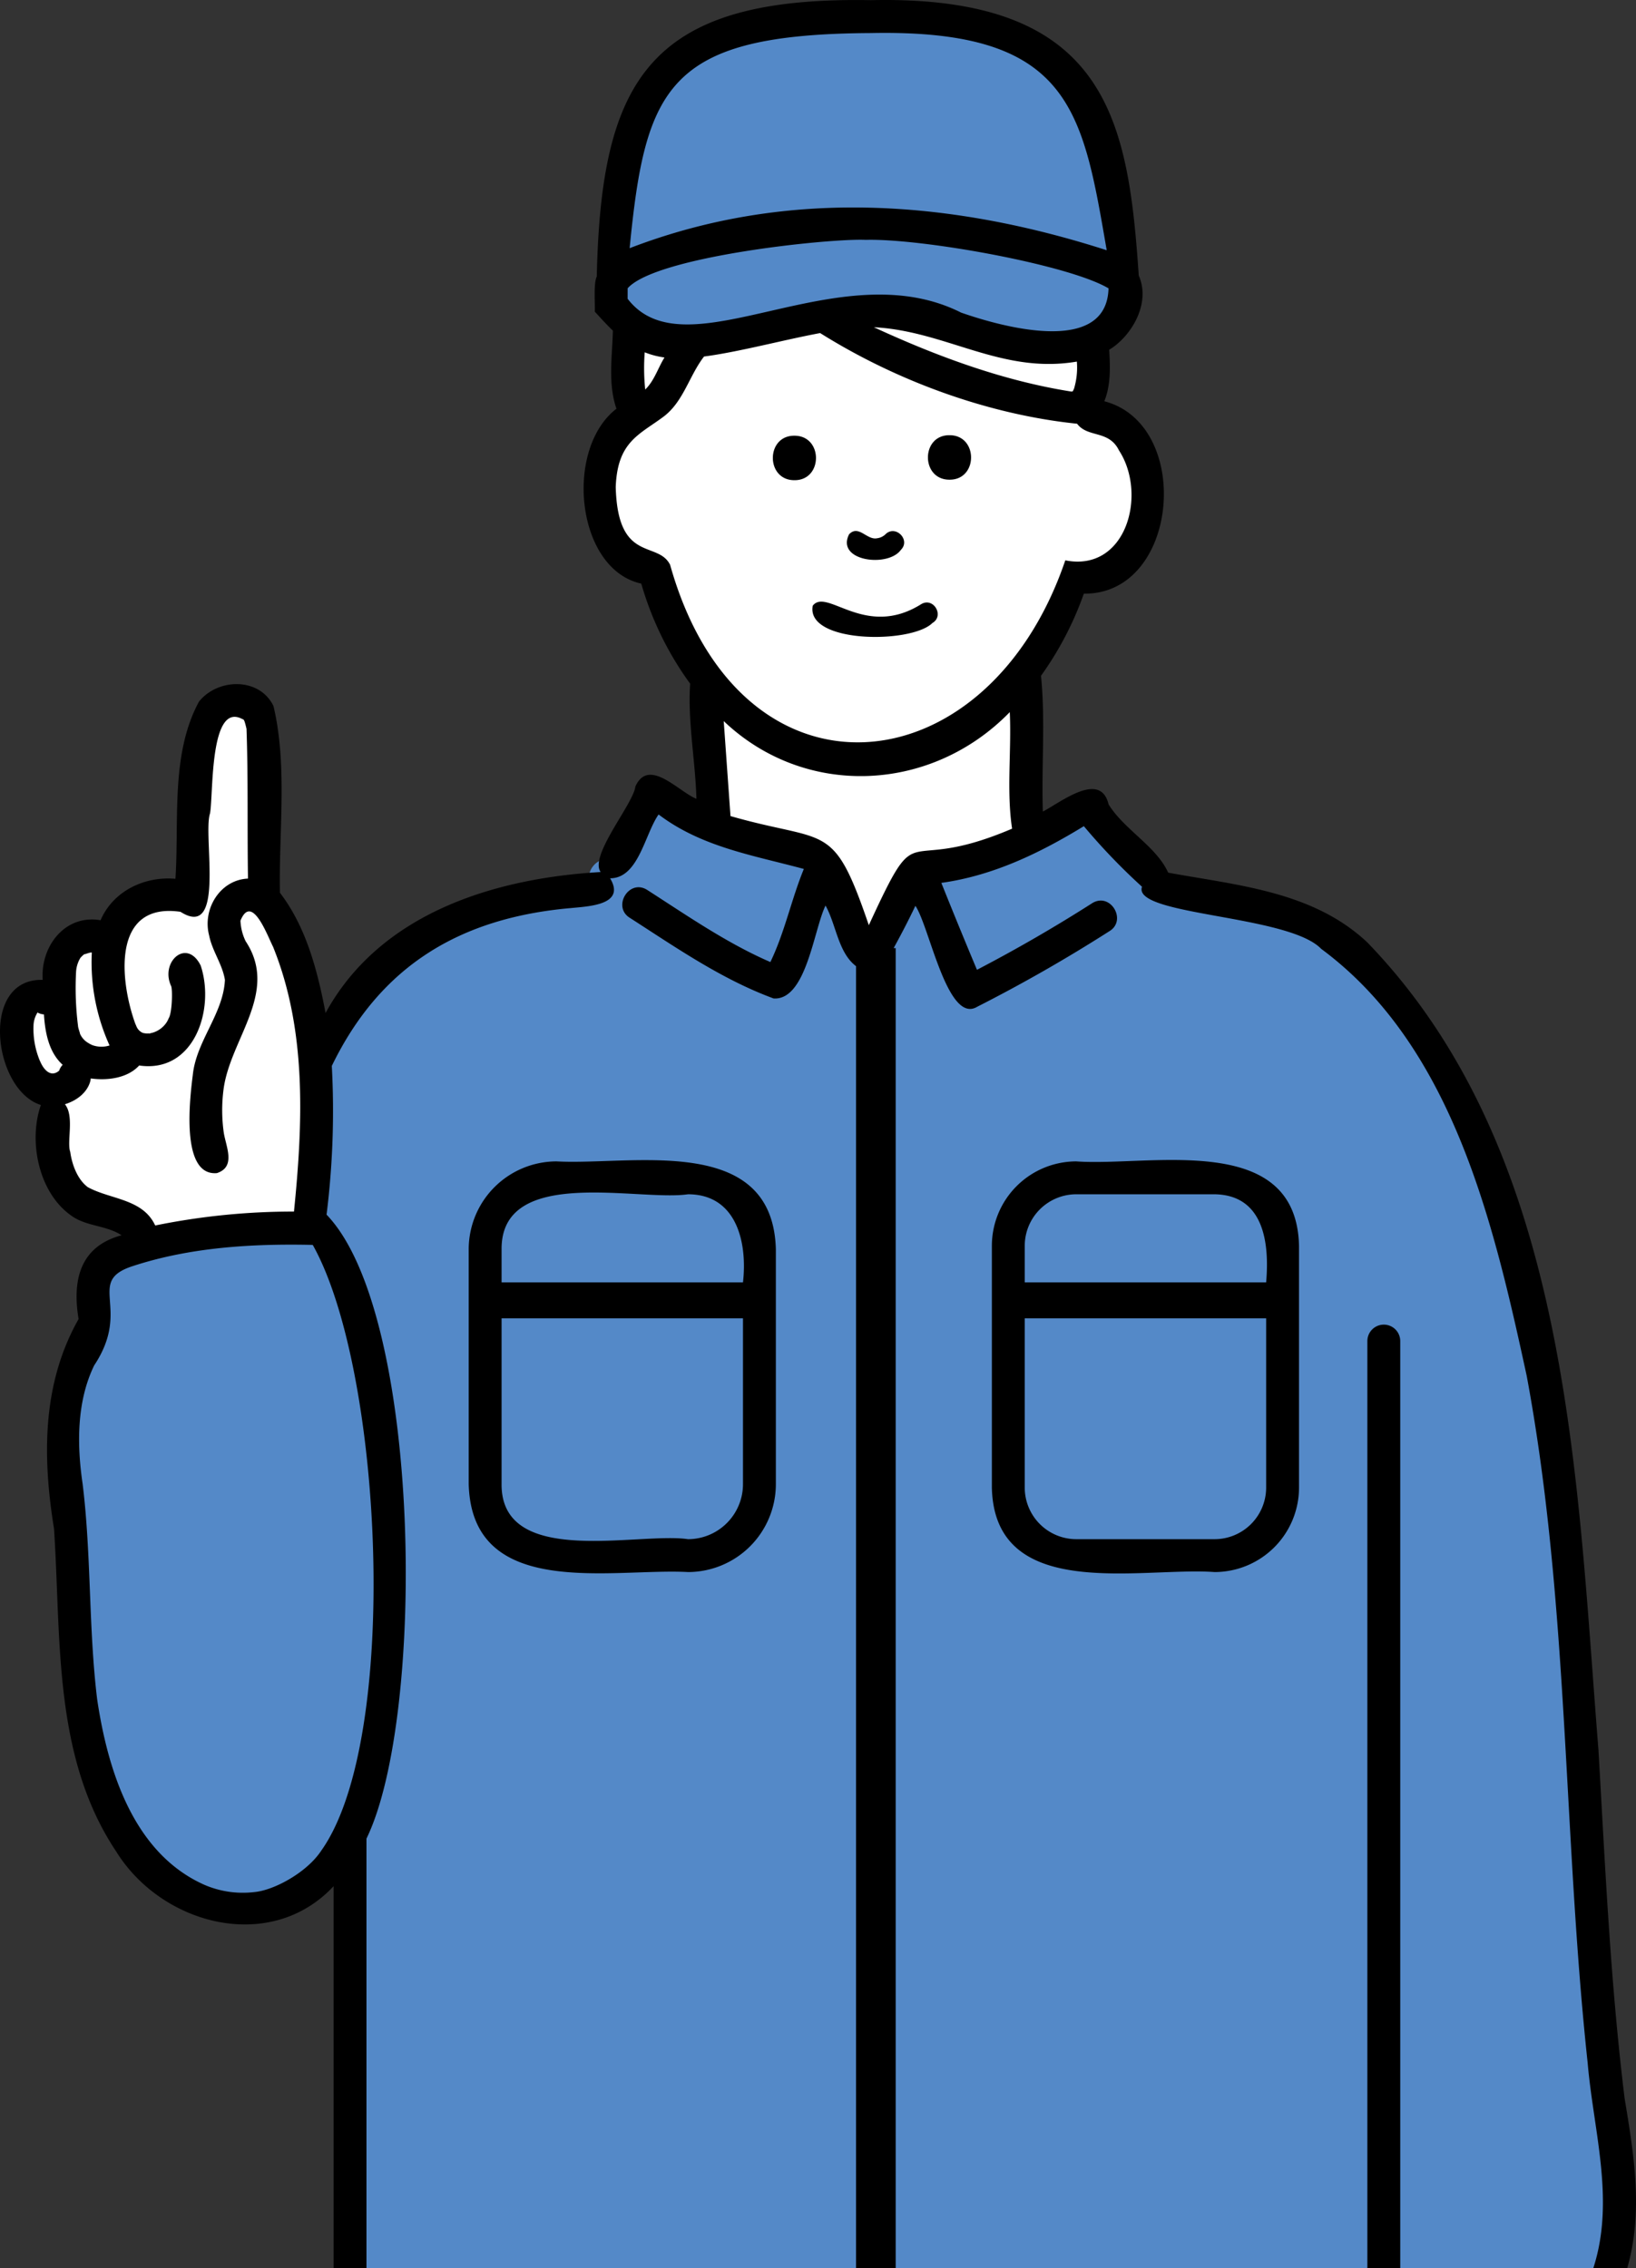 <svg xmlns="http://www.w3.org/2000/svg" width="331.149" height="459.032" viewBox="0 0 331.149 459.032"><rect x="0" y="0" width="331.149" height="459.032" fill="#333333" stroke="none"/><g transform="translate(576 -1071)"><path d="M31.414,251.995c-3.087.206-3.778-3.637-6.087-4.714-2.6-1.4-5.4-1.514-8.006-2.692-6.927-3.168-7.671-11.892-7.243-18.552a4.022,4.022,0,0,1-.263-4.8c-8.909-1.246-10.467-25.862,1.541-19.1-.084-3.353-.429-7.387,1.52-10.407,1.721-2.773,6.443-4.26,8.792-1.505,1.521-7.577,9.382-11.309,16.528-9.351.072-11.691-.137-23.661,2.768-34.98a7.7,7.7,0,0,1,6.855-4.872c4.957-.239,6.619,5.314,6.206,9.29-.568,2.1,1.721,30.007-1.321,30.61,14.318,13.71,12.647,45.674,10.78,64.69-.422,4.021-4.806,3.634-7.834,3.612a152.158,152.158,0,0,0-24.236,2.766m-5.285-39.812c.036-.021.072-.042.109-.062l-.092-.062c0,.041-.01.083-.017.124M229.8,88.889a11.392,11.392,0,0,0-8.47-5.38,3.988,3.988,0,0,0-1.548-1.344c2.293-2.234,2.218-6.258,2.185-9.091-.672-6.5-9.049-2.526-13.2-3.733-7.664,1.218-36.1-15.133-35.755-2.119-6.51-5.391-9.711-3.457-17.369-1.716-5.748,2.277-14.214.553-17.33,5.678-.931-3.086-7.371-4.575-9.978-3.256-3.089,1.705-3.06,14.471,1.307,14.772-12.612,4.507-11.462,31.883,2.261,33.113,2.866,10.591,7.877,19.531,14.309,26.144a3.98,3.98,0,0,0-3.712,4.253l1.369,19.221c2.075,7.16,16.963,4.917,22.514,9.179,7.067,18.782,9.618,24.8,19.041,2.131,5.48-.909,20.468-2.759,23.21-7.769,0-1.081-.4-22.969-.239-24.872a4,4,0,0,0-3.893-3.983,62.031,62.031,0,0,0,13.081-22.928c14.13,2.748,19.36-18.888,12.216-28.3" transform="translate(-576 1071)" fill="#fff"/><path d="M226.935,64.679a13.362,13.362,0,0,1-1.491,1.949h0c-15.435,11.849-32.558-3.382-49.308-3.078-13.551-.844-39.17,12.707-49.462,2.188-4.075-2.638-5.552-9.122-.564-11.751a3.993,3.993,0,0,1-2.643-4.149c3.018-34.382,9.752-47.3,53.742-47.152C221.1,2.474,222.616,21.3,227.946,49.9a3.977,3.977,0,0,1-2.334,4.388c3.864,2.238,3.726,6.38,1.323,10.386M46.1,386.865a22.737,22.737,0,0,0,11.471-1.537L56.111,381.6l1.584,3.677a25.546,25.546,0,0,0,10.281-8.055l-.008-.007a26.89,26.89,0,0,0,1.864-2.7v84.519H326.27c4.313-14.014-.037-27.794-1.273-42.007-1.9-17.7-2.916-35.822-3.9-53.347-4.141-56.1-5.086-137.915-51.872-175.042-10.884-6.916-22.691-6.94-34.438-9.613-2.1-5-7.521-7.6-10.9-12.287-1.789-2.661-4.625-4.844-7.679-2.6-22.992,15.919-29.246,2.108-38.674,24.891l-3.457,1.572-3.632-8.859c-1.566-2.492-2.385-2.756-4.431-7.5-3.546-4.692-11.554-3.762-16.812-5.732-17.112-5.452-15.216-16.088-25.565,5.267a4.045,4.045,0,0,0-4.21,5.439c-26.3,2.351-43.755,10.086-56.077,34.5-1.043,9.659.388,19.1-1.573,31.652a3.993,3.993,0,0,0,.572,2.54c-8.752-.087-45.359.24-44.181,12.9,1.152,5.675-.543,9.877-3.1,14.7a37.9,37.9,0,0,0-3.089,13.514c.239,11.657,2.243,22.71,2.311,34.7.4,23.334,4.14,57.585,31.8,63.148" transform="translate(-576 1071)" fill="#5489c8"/><path d="M139.266,318.135a17.8,17.8,0,0,0,17.779-17.778V252.808c-.654-23.57-29.077-16.937-44.395-17.778a17.8,17.8,0,0,0-17.778,17.778v47.549c.654,23.57,29.076,16.937,44.394,17.778m-37.74-65.327c-.09-16.993,27.721-9.647,37.74-11.125,9.867.017,12.042,9.8,11.124,17.828H101.526Zm0,47.549V266.792H150.39v33.565a11.137,11.137,0,0,1-11.124,11.124c-10.046-1.483-37.81,5.878-37.74-11.124m144.33,17.778a17.1,17.1,0,0,0,17.084-17.083V252.113c-.539-23.353-30.23-16-45.091-17.083a17.1,17.1,0,0,0-17.082,17.083v48.939c.538,23.353,30.23,16,45.089,17.083m-38.435-66.022a10.441,10.441,0,0,1,10.429-10.429h28.006c10.028.158,11.114,9.959,10.429,17.827H207.421Zm0,48.939v-34.26h48.864v34.26a10.441,10.441,0,0,1-10.429,10.429H217.85a10.442,10.442,0,0,1-10.429-10.429M192.192,88.073c5.826-.015,5.814,9.044,0,9-5.825.016-5.814-9.043,0-9M8.276,223.615c-2.558,7.283-.49,17.769,6.193,22.421,3.053,2.191,7.06,1.908,10.138,3.949-8.515,2.276-9.987,9.212-8.7,16.952-7.361,13-7.355,27.73-4.971,42.44C12.4,331.42,10.657,355.4,23.48,374.623c9.211,14.954,31.254,20.8,44.043,7.083v77.325h6.654V372.082C86.226,347.353,85.4,265.832,66.1,245.809a169.1,169.1,0,0,0,1.063-30.1c9.867-20.348,26.046-29.952,48.25-31.931l-.119.015c3.517-.374,11.5-.527,8.2-6.051,5.76-.01,7-8.913,9.815-12.918,8.71,6.608,19.179,8.263,29.4,11.027-2.532,6.176-3.862,12.813-6.776,18.84-8.891-3.862-16.882-9.429-25.008-14.644-3.671-2.212-7.079,3.559-3.358,5.746,9.332,6.005,18.539,12.405,29.025,16.267,6.62.411,8.12-13.952,10.507-18.8,2.171,3.882,2.548,9.526,6.176,12.263V459.031H181.3V191.864h-.412c1.545-2.81,3.025-5.655,4.4-8.549,2.829,4.1,6.475,24.026,12.5,20.429q13.721-6.969,26.706-15.26c3.706-2.159.349-7.949-3.359-5.746q-11.389,7.273-23.384,13.521-3.68-8.766-7.212-17.593c10.458-1.452,19.935-6.025,28.846-11.475a125.845,125.845,0,0,0,11.771,12.258c-2.028,5.86,29.618,5.642,36.259,12.56,26.676,19.73,34.926,55.6,41.611,86.418,8.547,45.863,7.351,92.769,12.338,139.024,1.187,13.873,5.6,27.854,1.133,41.58h6.867c3.284-11.385,1.377-22.94-.515-34.352-2.881-23.414-3.934-47-5.3-70.542-4.462-55.672-5.7-120.935-46.784-163.422-10.984-10.33-26.211-11.534-40.309-14.117-2.423-5.346-8.853-8.659-12.056-13.8-1.648-6.913-9.707-.418-13.313,1.438-.3-9.121.535-18.453-.375-27.475a66.489,66.489,0,0,0,8.673-16.624c19.35.232,22.15-34.237,4.143-38.936,1.33-3.293,1.2-6.959.986-10.422,4.38-2.624,8.509-9.276,5.987-15.007C228.36,24.531,224.358-1.052,176.261.033c-45.077-.81-54.58,16.3-55.467,55.928-.685,1.382-.318,5.577-.4,7.1,1.176,1.293,2.465,2.708,3.665,3.854-.133,5.232-1.033,10.746.721,15.8-10.629,8.181-8.191,32.5,5.022,35.39a64.622,64.622,0,0,0,9.895,20.255c-.514,7.631,1.051,15.573,1.268,23.3-3.644-1.478-9.658-8.455-12.354-2.5-.4,3.523-9.387,14.007-7.031,17.311C99.98,177.722,76.927,184.821,65.9,205c-1.613-8.481-3.9-17.373-9.237-24.331-.253-12.412,1.564-25.686-1.308-37.791-2.854-5.864-11.277-5.65-15.077-.891-5.775,10.624-3.995,24.069-4.767,35.855-6.257-.554-12.614,2.473-15.155,8.385-7.212-1.244-12.184,5.3-11.713,12.072-12.82-.359-10.044,22.306-.368,25.318M204.857,167.7c-23.2,9.9-18.229-3.777-28.995,19.528-7.26-21.271-8.3-16.424-28-22.079q-.686-9.609-1.369-19.22c16.455,15.663,41.984,14.556,57.9-1.82.368,7.806-.689,15.928.469,23.585l-.013.006M176.295,6.688c40.473-.82,42.819,15.631,47.719,43.953-30.587-9.831-63.932-12.964-96.566-.415,3.2-32.765,7.76-43.316,48.847-43.538M127.045,58.34c5.767-6.509,41.059-10.138,48.152-9.8,11.587-.306,41.279,5.076,49.184,9.816-.379,13.808-21.917,7.678-29.838,4.906-24.989-12.571-55.61,12.657-67.5-2.792Zm89.836,20.905c-13.878-2.183-27.26-7.151-40-13.023,14.637.752,25.781,9.547,41.089,6.954a14.869,14.869,0,0,1-.586,5.529c-.006-.027-.175.365-.249.495-.071.01-.165.025-.257.045m.1.089c-.037.026-.052.034,0,0h0M134.5,72.343c-1.324,2.133-2.059,4.715-3.9,6.485a42.084,42.084,0,0,1-.1-7.53,16.8,16.8,0,0,0,4,1.045m-4.633,6.984,0,0,0,0m5.791,35.013c-2.457-5.042-10.63-.225-11.026-15.8.351-9.149,4.717-10.532,9.6-14.163,4.1-3.02,5.254-8.329,8.278-12.229,7.108-.93,16.027-3.358,23.5-4.745,15.394,9.65,33.937,16.478,52.006,18.347,2.176,2.9,6.421,1.209,8.476,5.389,5.806,8.893,1.462,24.717-10.861,22.255-15.868,46.629-65.87,51.2-79.979.948M75.644,202.587c.153-.2.076-.1,0,0M24.53,249.91c.029.022.059.047.086.072l-.007,0c-.025-.023-.038-.034-.079-.074m-2.158,9.138c-.016.049-.028.088-.029.086s.008-.046.029-.086m13.3,119.017c.131.1.371.3,0,0M63.042,251.928c.091.005.182.013.273.019C77.545,277.338,81.1,352,65,374.552c-2.91,4.4-9.609,8.049-13.637,8.357A19.616,19.616,0,0,1,41.305,381.4C27,374.989,21.814,358.281,19.671,343.915c.024.167.049.337-.014-.1v.005l0-.015v.01c-1.75-14.441-1.152-29.051-2.929-43.5-1.188-8.021-1.2-16.731,2.34-24.005,7.749-11.685-1.947-17,7.918-20.128,11.556-3.766,23.971-4.512,36.056-4.259M50.891,184.481c-.016,0-.008.006.012.017l-.234-.081c.072.025.147.044.222.064m-.549-.049c-.128,0-.207-.005,0,0M49.1,145.369c.076.029.158.16.235.308-.016-.027-.1-.13-.238-.31l0,0M15.414,196.446a6.1,6.1,0,0,1,.883-2.637c.13-.125.628-.7.963-.784-.616.336,1.051-.4,1.324-.248a40.665,40.665,0,0,0,3.593,18.793,5.451,5.451,0,0,1-3.488-.069,6.561,6.561,0,0,1-1.335-.784,4.15,4.15,0,0,1-1.159-1.507c0-.186-.393-1.2-.4-1.577a61.554,61.554,0,0,1-.385-11.187m2.9,22.194a3.166,3.166,0,0,0,.056-.4c3.258.471,7.444-.011,9.8-2.618,11.137,1.632,15.408-11.382,12.452-20.231-2.809-5.643-8.3-.744-5.953,4.213.3,1.064.135,5.525-.526,6.465-.714,1.951-3.17,3.543-5.249,2.949a2.411,2.411,0,0,1-1.263-1.294c-.058-.109-.382-.948-.128-.238-3.288-8.832-4.98-25,9.038-22.963,9.171,5.839,4.479-15.43,5.972-19.906.714-3.786-.175-23.225,6.825-18.938.278.246.772,2.9.558,1.667.366,10.1.14,20.316.306,30.452-5.7.256-9.276,6.23-7.858,11.533.619,3.138,2.685,5.806,3.187,8.972-.313,6.833-5.785,12.336-6.5,19.214-.606,4.807-2.508,20.529,4.881,19.884,3.915-1.277,1.813-5.371,1.381-8.227a32.455,32.455,0,0,1-.035-8.756c1.349-10.224,11.29-19.611,4.472-29.936a10.444,10.444,0,0,1-1.054-4.163c2.312-5.667,5.472,3.088,6.589,5.257,6.868,16.932,6.048,35.762,4.243,53.609A139.491,139.491,0,0,0,31.415,248c-2.531-5.45-9.064-5.24-13.642-7.757-2.076-1.543-3.2-4.533-3.556-7.142-.737-2.05.885-7.228-1.079-9.637,2.428-.738,4.594-2.405,5.18-4.82m10.164-9.766c.022.011.039.012.055.029a.185.185,0,0,1-.055-.029m.057.024.088.038c-.032-.014-.067-.015-.088-.038m1.559.271a1.446,1.446,0,0,1,.344-.056c-.016.043-.162.056-.344.056m2.458-1.007.152-.113a.506.506,0,0,1-.152.113M7.807,204.8s-.045.016-.074.017a.119.119,0,0,1,.074-.017M6.786,207.45a5.23,5.23,0,0,1,.755-2.459l-.06.056c.029-.022.077-.1.121-.142l.011.006c.02-.018.03-.039.055-.043l-.047.047a2.942,2.942,0,0,0,1.274.371c.232,3.691.994,7.679,3.793,10.2a2.96,2.96,0,0,0-.712,1.18c-1.788,1.538-3.264-.378-3.908-2.03.066.273-.129-.332-.176-.37.006,0,.013.01.02.015a16.72,16.72,0,0,1-1.126-6.831m276.643,63.942V459.031h-6.655V271.392a3.327,3.327,0,0,1,6.655,0M182.354,111.271c2.037-2.014-1.112-5.173-3.137-3.137a2.9,2.9,0,0,1-1.65.787c-2.1.466-3.749-2.817-5.693-.805-2.767,5.439,7.876,6.807,10.48,3.155m-7.123-2.925c-.041-.026-.079-.052-.078-.061a.725.725,0,0,1,.078.061m11.267,13.9c2.472-1.445,4.7,2.391,2.238,3.83-4.27,4.253-25.67,4.152-24.226-3.5,2.876-3.714,10.615,6.824,21.988-.332M160.8,88.176c5.826-.016,5.814,9.044,0,9-5.825.016-5.813-9.043,0-9" transform="translate(-576 1071)"/></g></svg>